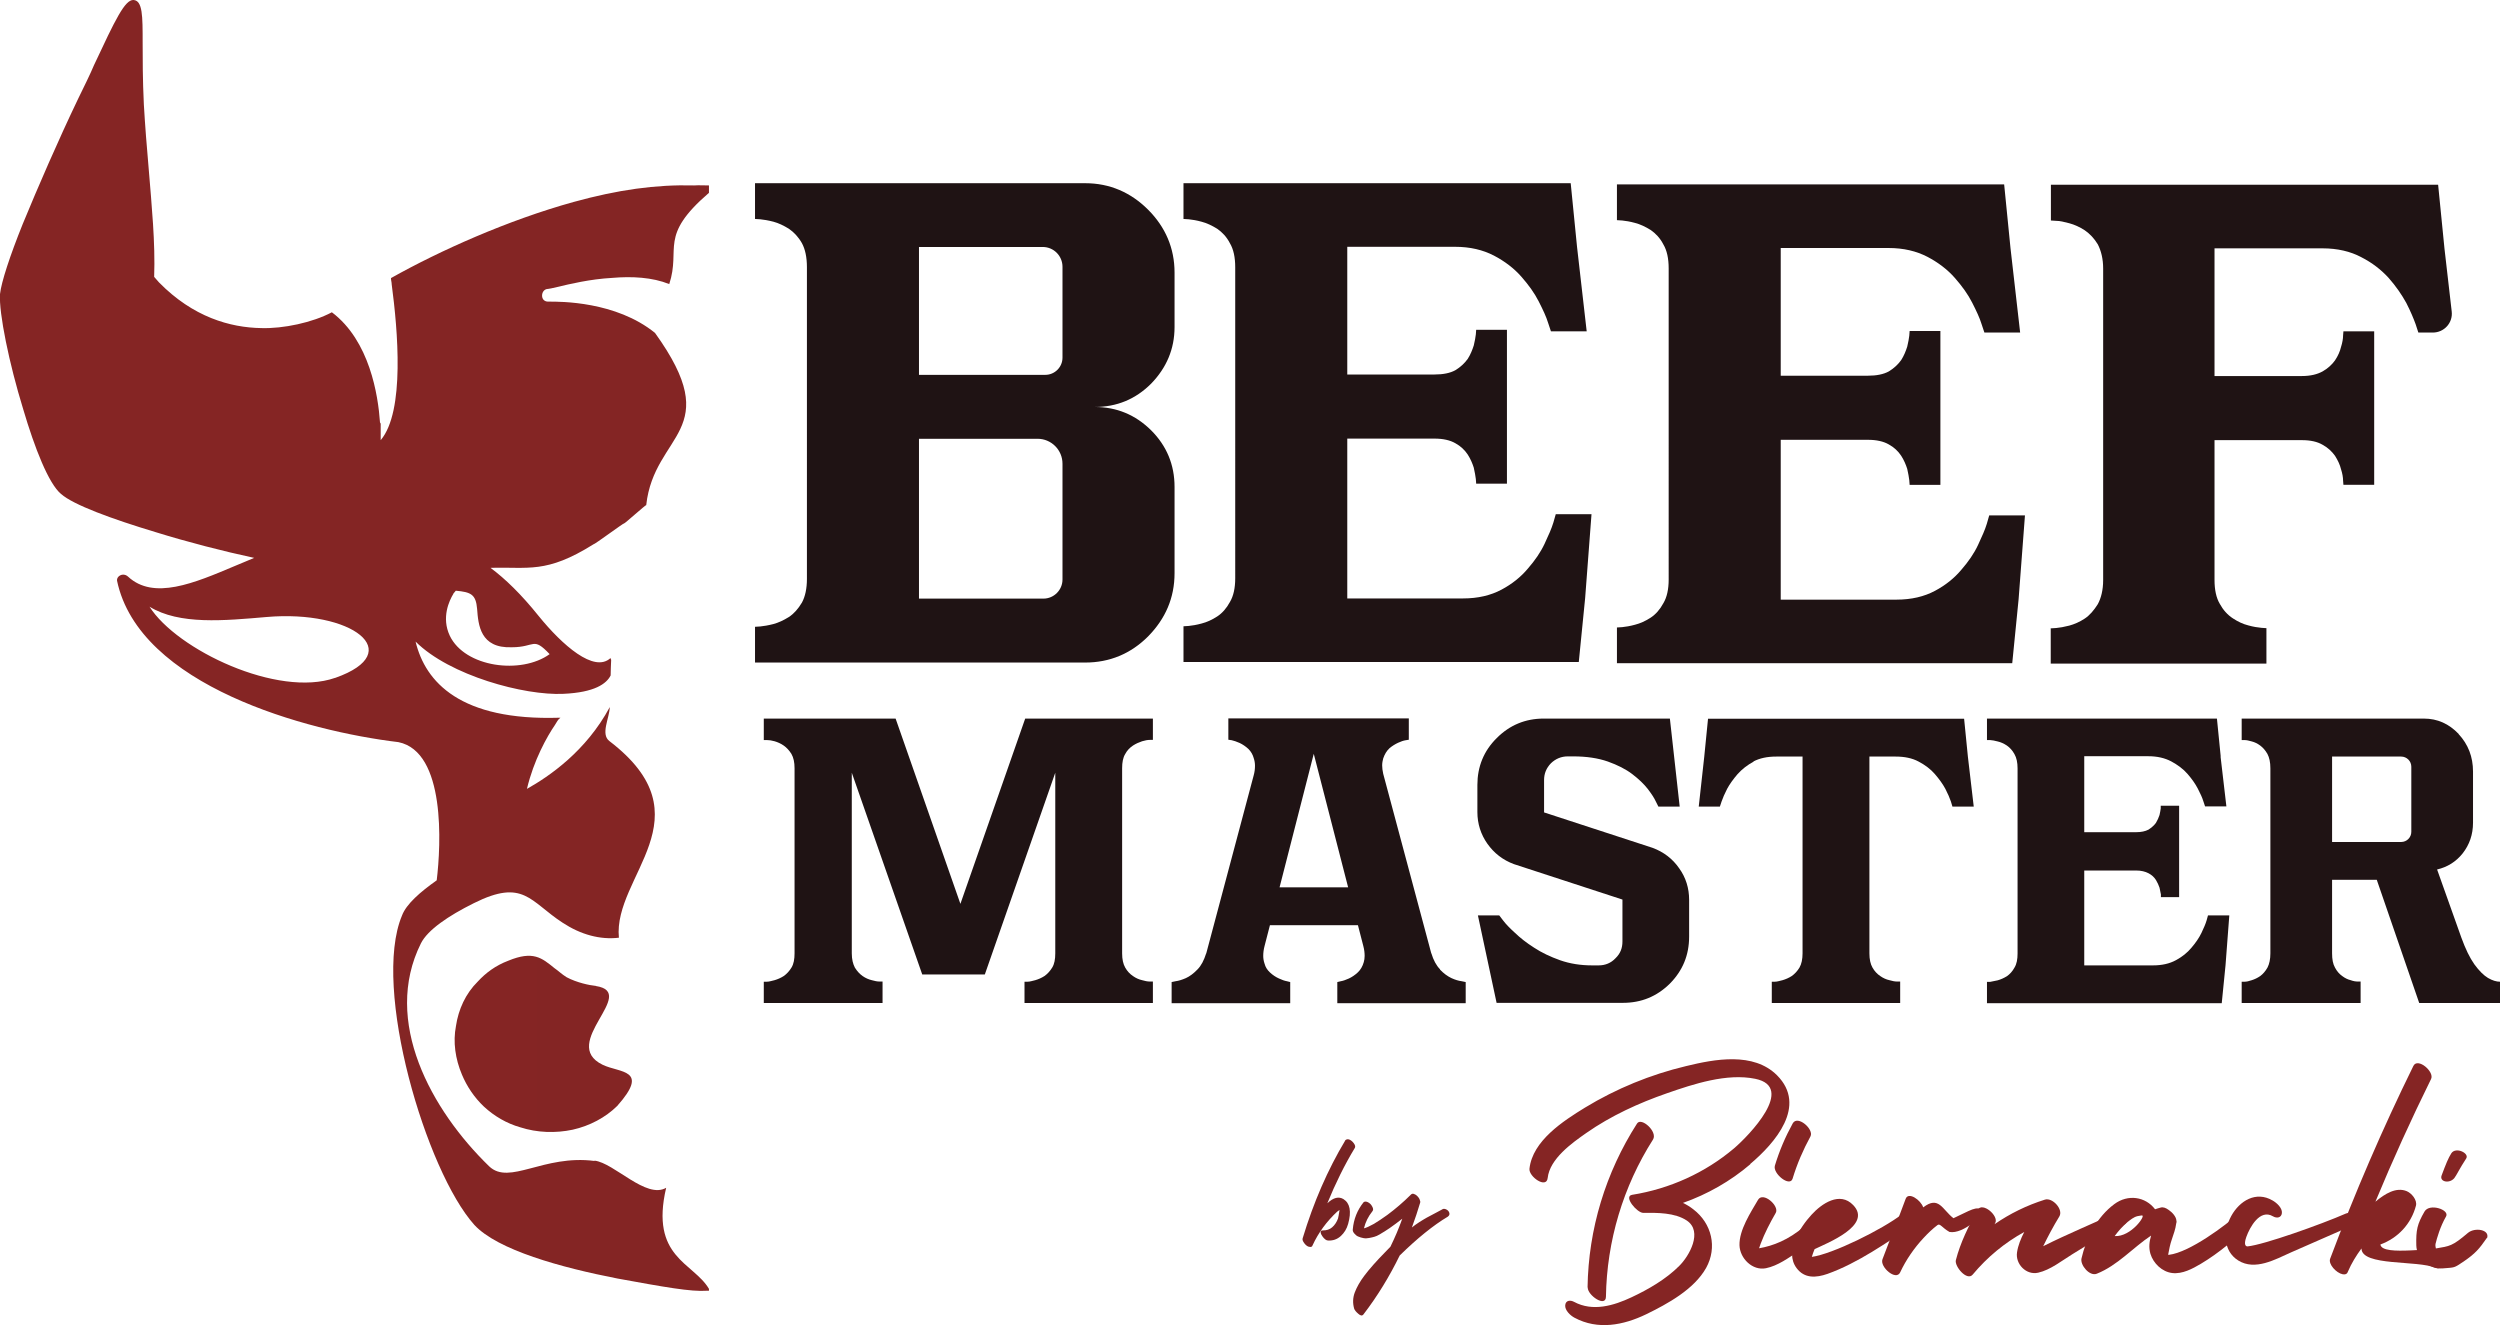 <?xml version="1.0" encoding="UTF-8"?><svg id="Warstwa_2" xmlns="http://www.w3.org/2000/svg" xmlns:xlink="http://www.w3.org/1999/xlink" viewBox="0 0 145.46 77.1"><defs><style>.cls-1{fill:#772323;}.cls-2{fill:url(#Gradient_bez_nazwy);}.cls-3{fill:none;}.cls-4{isolation:isolate;}.cls-5{fill:#1f1314;}.cls-6{fill:#852524;}.cls-7{fill:url(#Gradient_bez_nazwy_2);}</style><linearGradient id="Gradient_bez_nazwy" x1="26.44" y1="19.26" x2="36.75" y2="19.26" gradientTransform="translate(0 80) scale(1 -1)" gradientUnits="userSpaceOnUse"><stop offset="0" stop-color="#852524"/><stop offset=".93" stop-color="#842524"/></linearGradient><linearGradient id="Gradient_bez_nazwy_2" x1="0" y1="42.45" x2="41.26" y2="42.45" gradientTransform="translate(0 80) scale(1 -1)" gradientUnits="userSpaceOnUse"><stop offset="0" stop-color="#852524"/><stop offset=".93" stop-color="#842524"/></linearGradient></defs><path class="cls-3" d="M28.41,31.7c-2.26.11-6.61-1.06-8.59-3.04.57,2.37,2.61,4.6,8.34,4.42h.07c-.14.11-.21.25-.32.42-.46.67-1.24,2.05-1.63,3.71,1.3-.73,3.43-2.18,4.81-4.75,0-.62.02-1.23.04-1.84-.23.49-.92.99-2.74,1.07h.02Z"/><path class="cls-3" d="M31.6,21.87c-2.76,1.73-5.23,2.44-7.42,2.51.85.64,1.77,1.52,2.79,2.79,1.38,1.69,3.22,3.32,4.18,2.44,0,0,.02.04.04.11.1-2.65.29-5.2.55-7.63-.01-.04-.02-.08-.03-.12-.03-.03-.07-.07-.11-.1Z"/><path class="cls-3" d="M28.38,45c-1.91-1.24-2.26-2.58-5.16-1.13-1.49.74-2.69,1.56-3.08,2.34-2.26,4.52.6,9.69,3.96,12.94,1.17,1.13,3.68,1.73,6.65,2.12,1.15.13,2.48-.17,3.64-.85-1.24-3.95-2.19-8.93-2.75-14.55-1.09.13-2.21-.18-3.26-.87ZM31.53,55.57c-.67.67-1.59,1.17-2.58,1.38-.99.21-2.05.18-3.04-.14-.78-.21-1.52-.64-2.12-1.2-.56-.53-.99-1.17-1.27-1.84-.39-.91-.53-1.91-.35-2.82.14-.95.56-1.88,1.27-2.58.46-.5,1.03-.92,1.77-1.2,1.45-.6,1.94-.17,2.69.42.21.14.43.35.71.53.6.32,1.34.46,1.66.49h.03c2.51.39-2.16,3.33.39,4.57.99.49,2.76.24.85,2.4h-.01Z"/><path class="cls-3" d="M27.6,29.41c-.99-1.03-.81-.39-2.19-.39-1.84.07-1.94-1.3-2.01-2.23-.07-.85-.36-.98-1.24-1.06l-.14.18c-.24.39-.71,1.38-.21,2.44.88,1.84,4.14,2.26,5.8,1.07h-.01Z"/><path class="cls-2" d="M34.67,57.36h-.03c-.32-.03-1.07-.18-1.67-.5-.28-.17-.5-.39-.71-.53-.74-.6-1.24-1.03-2.69-.43-.74.28-1.31.71-1.77,1.21-.71.7-1.13,1.63-1.27,2.59-.18.92-.04,1.91.35,2.83.28.67.71,1.32,1.27,1.85.6.56,1.34.99,2.12,1.21.99.32,2.06.35,3.05.14.99-.22,1.91-.71,2.59-1.38,1.92-2.16.15-1.91-.85-2.4-2.55-1.24,2.12-4.19-.39-4.58h0Z"/><path class="cls-7" d="M34.6,67.55c-2.98-.39-4.96,1.44-6.14.31-3.36-3.26-6.23-8.44-3.97-12.97.39-.78,1.59-1.6,3.08-2.34,2.9-1.45,3.26-.1,5.17,1.14,1.05.69,2.18,1,3.27.87-.35-3.59,5.24-7.01-.55-11.44-.53-.4,0-1.33.02-1.98-1.38,2.57-3.52,4.03-4.82,4.76.39-1.66,1.17-3.05,1.63-3.72.11-.17.17-.32.32-.42h-.07c-5.74.18-7.79-2.06-8.36-4.43,1.98,1.98,6.34,3.15,8.6,3.04,1.82-.08,2.51-.59,2.75-1.07,0-.3.02-.6.03-.9-.02-.07-.04-.11-.04-.11-.95.88-2.8-.75-4.18-2.45-1.02-1.27-1.94-2.16-2.8-2.8,2.2-.07,3.23.36,5.99-1.37.04.03,1.76-1.25,1.79-1.22,0,.04,1.27-1.1,1.28-1.06.46-4.23,4.66-4.25.51-10.02-2.28-1.85-5.54-1.82-6.15-1.82h-.07c-.21,0-.35-.14-.35-.35s.14-.39.35-.39c.03,0,.25-.04.53-.11.71-.17,1.91-.46,3.19-.53,1.15-.1,2.34-.04,3.33.36.69-2.11-.64-2.77,2.31-5.31v-.43c-.29,0-.58-.02-.86,0-2.23-.06-4.43.25-7.01.96-3.83,1.06-7.8,2.84-10.63,4.43v.03c0,.11.04.21.04.33.35,2.65.78,7.4-.64,9.07v-.96l-.04-.07c-.11-1.59-.6-4.75-2.8-6.41-1.13.6-2.83.96-4.11.92-1.81-.03-3.97-.64-5.95-2.66l-.28-.32c.07-1.99-.14-4.1-.32-6.31-.11-1.24-.21-2.51-.28-3.72-.07-1.45-.07-2.69-.07-3.61,0-1.54,0-2.43-.53-2.47-.5-.03-1.06,1.14-2.3,3.79-.24.57-.56,1.21-.92,1.95-1.17,2.44-2.34,5.14-3.23,7.3C.58,14.88.08,16.4,0,17.11c-.07,1.1.53,4.04,1.35,6.7.67,2.27,1.48,4.33,2.2,4.93.71.63,2.94,1.45,5.53,2.23,1.84.57,3.9,1.1,5.71,1.49-.36.14-.71.31-1.1.46-2.41,1.02-4.75,2.01-6.24.63-.07-.07-.21-.14-.35-.11-.18.04-.31.18-.29.35,1.28,6.1,11.02,8.75,16.37,9.39,2.76.56,2.48,5.98,2.23,8.04-.96.68-1.77,1.38-2.02,2.05-1.77,4.21,1.41,14.88,4.21,18,1.35,1.46,5.04,2.48,8.33,3.12,2.69.49,4.28.78,5.21.71h.11v-.11c-.91-1.54-3.44-1.82-2.49-5.88-1.16.68-3.02-1.45-4.17-1.58v.02ZM26.37,34.55l.15-.18c.88.08,1.17.21,1.24,1.06.07.92.17,2.3,2.02,2.23,1.38,0,1.21-.64,2.2.4-1.66,1.2-4.93.77-5.81-1.07-.5-1.06-.03-2.05.21-2.44h-.01ZM19.5,39.44c-3.33,1.17-9.21-1.63-10.8-4.14,1.74,1.07,4.36.81,6.81.6,4.96-.43,8.22,2.05,4,3.54h-.01Z"/><path class="cls-5" d="M66.8,12.2c1.01,1.01,1.54,2.24,1.54,3.66v3.17c0,1.28-.47,2.37-1.36,3.29-.91.91-2,1.36-3.29,1.36,1.28,0,2.37.45,3.29,1.36.9.9,1.36,2,1.36,3.29v5.02c0,1.44-.53,2.65-1.54,3.68-1.01,1.01-2.24,1.52-3.66,1.52h-19.21v-2.08l.31-.02c.19-.02.45-.06.76-.14.29-.08.58-.21.9-.41.29-.19.54-.47.76-.84.19-.35.29-.82.29-1.38V15.55c0-.58-.1-1.05-.29-1.4-.21-.37-.47-.64-.76-.84-.31-.19-.6-.33-.9-.41-.31-.08-.56-.12-.76-.14l-.31-.02v-2.08h19.21c1.42,0,2.65.53,3.66,1.54ZM53.47,14.38v7.43h7.35c.55,0,1-.45,1-1v-5.29c0-.63-.51-1.15-1.15-1.15h-7.2,0ZM60.37,25.53h-6.9v9.3h7.24c.61,0,1.11-.5,1.11-1.11v-6.74c0-.8-.65-1.45-1.45-1.45Z"/><path class="cls-5" d="M91.76,14.38l.56,4.9h-2.08l-.17-.51c-.1-.33-.29-.74-.54-1.23s-.58-.95-1.01-1.44-.97-.9-1.6-1.23c-.64-.33-1.38-.51-2.26-.51h-6.27v7.43h5.08c.49,0,.9-.08,1.21-.25.31-.19.54-.41.72-.66.16-.25.27-.53.35-.78.06-.25.1-.47.12-.64l.02-.27h1.79v8.95h-1.79l-.02-.27c-.02-.17-.06-.39-.12-.66-.08-.25-.19-.51-.35-.76-.18-.27-.41-.49-.72-.66-.31-.18-.72-.27-1.21-.27h-5.08v9.3h6.73c.88,0,1.62-.18,2.24-.51.62-.33,1.13-.74,1.54-1.23.41-.47.74-.95.97-1.44s.41-.9.51-1.23l.14-.49h2.08l-.37,4.88-.37,3.72h-23v-2.08l.31-.02c.19-.02.45-.06.74-.14.31-.08.6-.21.91-.41.29-.19.54-.47.74-.84.21-.35.31-.82.31-1.38V15.55c0-.58-.1-1.05-.31-1.4-.19-.37-.45-.64-.74-.84-.31-.19-.6-.33-.91-.41-.29-.08-.54-.12-.74-.14l-.31-.02v-2.08h22.53l.37,3.72Z"/><path class="cls-5" d="M116.98,14.45l.56,4.9h-2.08l-.17-.51c-.1-.33-.29-.74-.54-1.23s-.58-.95-1.01-1.44-.97-.9-1.6-1.23c-.64-.33-1.38-.51-2.26-.51h-6.27v7.43h5.08c.49,0,.9-.08,1.21-.25.31-.19.54-.41.72-.66.16-.25.27-.53.35-.78.06-.25.1-.47.12-.64l.02-.27h1.79v8.95h-1.79l-.02-.27c-.02-.17-.06-.39-.12-.66-.08-.25-.19-.51-.35-.76-.18-.27-.41-.49-.72-.66-.31-.18-.72-.27-1.21-.27h-5.08v9.3h6.73c.88,0,1.62-.18,2.24-.51.62-.33,1.13-.74,1.54-1.23.41-.47.74-.95.97-1.44s.41-.9.51-1.23l.14-.49h2.08l-.37,4.88-.37,3.72h-23v-2.08l.31-.02c.19-.02.45-.06.74-.14.31-.08.6-.21.91-.41.29-.19.54-.47.74-.84.21-.35.31-.82.31-1.38V15.62c0-.58-.1-1.05-.31-1.4-.19-.37-.45-.64-.74-.84-.31-.19-.6-.33-.91-.41-.29-.08-.54-.12-.74-.14l-.31-.02v-2.08h22.53l.37,3.72Z"/><path class="cls-5" d="M119.33,36.56l.31-.02c.21-.02.45-.06.76-.14.29-.08.6-.21.9-.41.29-.19.54-.49.76-.84.19-.35.31-.82.31-1.4V15.62c0-.56-.12-1.03-.31-1.4-.21-.35-.47-.62-.76-.82-.29-.19-.6-.33-.9-.41-.31-.08-.54-.14-.76-.14l-.31-.02v-2.08h22.53l.37,3.72.42,3.65c.08.66-.44,1.23-1.1,1.23h-.84l-.16-.49c-.12-.33-.29-.74-.54-1.23-.27-.49-.6-.97-1.03-1.46-.43-.47-.95-.88-1.6-1.21-.62-.33-1.38-.51-2.24-.51h-6.29v7.43h5.08c.51,0,.9-.1,1.21-.27.31-.18.54-.39.72-.64.18-.27.29-.53.35-.78.08-.25.12-.49.12-.66l.02-.25h1.79v8.93h-1.79l-.02-.25c0-.18-.04-.41-.12-.66-.06-.25-.18-.51-.35-.78-.18-.25-.41-.47-.72-.64-.31-.18-.7-.27-1.21-.27h-5.08v8.13c0,.58.1,1.05.31,1.4.19.35.45.64.76.84.29.19.58.33.9.41.29.08.54.12.76.14l.29.02v2.06h-12.55v-2.06h.01Z"/><path class="cls-5" d="M44.46,41.81h7.65l3.77,10.78,3.77-10.78h7.43v1.24h-.18c-.13,0-.28.03-.45.08-.18.06-.36.14-.53.25-.18.12-.34.28-.45.49-.13.21-.18.49-.18.83v10.77c0,.35.06.62.18.83.12.21.27.37.45.49.17.12.35.2.53.24.17.05.32.08.45.08h.18v1.25h-7.47v-1.24h.18c.13,0,.28-.05.45-.09.17-.05.36-.13.53-.24.17-.12.32-.28.45-.49.13-.21.18-.49.18-.83v-10.51l-4.1,11.74h-3.64l-4.1-11.74v10.51c0,.35.07.62.18.83.13.21.28.37.45.49.17.12.36.2.53.24.18.05.32.08.45.08h.18v1.25h-6.91v-1.24h.18c.13,0,.28-.05.45-.09.17-.05.36-.13.53-.24.17-.12.32-.28.45-.49.13-.21.18-.49.18-.83v-10.77c0-.35-.06-.62-.18-.83-.13-.21-.28-.37-.45-.49-.17-.12-.36-.2-.53-.25s-.32-.07-.45-.07h-.18v-1.25h.02Z"/><path class="cls-5" d="M83.78,56.41c.22.23.44.39.67.5.22.1.42.16.59.18l.24.05v1.23h-7.47v-1.23l.21-.05c.13-.02.29-.08.47-.16.17-.08.35-.2.51-.35.16-.15.28-.35.35-.6.03-.1.05-.23.05-.36,0-.17-.02-.37-.08-.59l-.31-1.2h-5.12l-.31,1.2c-.06.22-.08.42-.08.59,0,.13.02.29.08.46.05.19.15.35.31.5.16.15.34.27.52.35.17.08.34.14.46.16l.2.05v1.23h-6.9v-1.23l.24-.05c.16-.02.36-.08.59-.18.22-.1.45-.27.67-.5.22-.22.38-.53.51-.94v.02l2.76-10.36c.06-.21.08-.4.08-.58,0-.13-.02-.29-.08-.46-.05-.18-.15-.36-.3-.51-.16-.15-.34-.27-.51-.35-.17-.08-.34-.13-.46-.16l-.2-.03v-1.24h10.5v1.24l-.18.03c-.13.02-.28.07-.45.15s-.35.19-.5.32c-.16.15-.28.35-.36.59-.03.12-.06.25-.06.4s.02.31.06.49l2.8,10.46v-.02c.12.4.29.72.51.94h0ZM78.44,51.63l-2-7.77-1.99,7.77h3.99Z"/><path class="cls-5" d="M87.08,58.36l-1.09-5.1h1.24l.23.3c.15.2.38.44.69.72.3.29.67.58,1.11.86.44.29.95.53,1.51.73.57.2,1.19.3,1.87.3h.38c.38,0,.72-.14.98-.42.28-.27.4-.59.4-.97v-2.44l-6.31-2.06c-.65-.24-1.16-.64-1.55-1.19-.38-.54-.58-1.16-.58-1.84v-1.58c0-1.06.37-1.98,1.13-2.73.75-.75,1.66-1.13,2.73-1.13h7.34l.57,5.12h-1.24l-.15-.3c-.09-.2-.25-.44-.47-.73-.22-.28-.52-.57-.9-.86s-.86-.53-1.42-.73c-.57-.2-1.24-.3-2.02-.3h-.31c-.38,0-.71.14-.98.4-.27.28-.4.6-.4.98v1.88l6.31,2.06c.65.24,1.17.64,1.55,1.19.39.54.58,1.16.58,1.84v2.13c0,1.08-.37,1.98-1.12,2.74-.76.75-1.66,1.12-2.74,1.12h-7.34Z"/><path class="cls-5" d="M102.04,44.31c-.37.2-.68.44-.94.73-.25.29-.46.58-.61.86-.15.29-.25.53-.32.73l-.1.3h-1.23l.32-2.9.22-2.21h14.9l.22,2.21.34,2.9h-1.24l-.09-.3c-.07-.2-.17-.44-.32-.73-.15-.28-.36-.57-.61-.86s-.57-.53-.95-.73c-.37-.2-.82-.29-1.33-.29h-1.53v11.45c0,.35.06.62.18.83.12.21.27.37.45.49.17.12.35.2.53.24.17.05.32.08.45.08h.18v1.25h-7.47v-1.24h.18c.13,0,.28-.05.45-.09.17-.05.36-.13.53-.24.17-.12.32-.28.45-.49.12-.21.18-.49.18-.83v-11.45h-1.53c-.52,0-.96.09-1.34.29h.03Z"/><path class="cls-5" d="M129.2,44.01l.34,2.91h-1.24l-.1-.3c-.06-.2-.17-.44-.32-.73s-.35-.57-.6-.86-.58-.53-.95-.73c-.38-.2-.82-.3-1.34-.3h-3.72v4.42h3.02c.29,0,.53-.05.72-.15.18-.12.32-.24.43-.39.09-.15.16-.31.21-.46.03-.15.06-.28.07-.38v-.16h1.07v5.32h-1.06v-.16c-.02-.1-.05-.23-.08-.39-.05-.15-.12-.3-.21-.45-.1-.16-.24-.29-.43-.39s-.43-.16-.72-.16h-3.02v5.52h4c.52,0,.96-.1,1.33-.3s.67-.44.91-.73c.24-.28.44-.57.58-.86s.24-.53.3-.73l.08-.29h1.24l-.22,2.9-.22,2.21h-13.66v-1.24h.18c.12-.02.27-.05.44-.09.18-.05.36-.13.54-.24.17-.12.32-.28.44-.5.13-.21.18-.49.18-.82v-10.77c0-.35-.06-.62-.18-.83-.12-.22-.27-.38-.44-.5-.18-.12-.36-.2-.54-.24-.17-.05-.32-.07-.44-.08h-.18v-1.25h13.38l.22,2.21h-.01Z"/><path class="cls-5" d="M143.05,42.71c.56.6.84,1.33.84,2.18v2.98c0,.69-.21,1.28-.6,1.78-.39.49-.89.8-1.49.94l1.41,3.96c.24.66.49,1.18.76,1.56.27.37.54.64.79.79.26.15.49.22.7.22v1.24h-4.7l-2.47-7.17h-2.6v4.28c0,.35.05.62.17.83.11.21.25.37.42.49.16.12.32.2.49.24.16.06.3.08.42.08h.16v1.25h-6.92v-1.24h.17c.11,0,.25-.03.42-.09.16-.05.33-.13.49-.24.16-.12.3-.28.42-.49.11-.21.17-.49.17-.83v-10.77c0-.35-.06-.62-.17-.83-.12-.21-.26-.37-.42-.49-.16-.12-.33-.2-.49-.24-.17-.05-.31-.08-.42-.08h-.17v-1.25h10.6c.79,0,1.46.3,2.03.9h0ZM135.69,48.99h4.02c.33,0,.59-.27.59-.59v-3.79c0-.33-.27-.59-.59-.59h-4.02v4.97Z"/><g class="cls-4"><path class="cls-1" d="M78.25,66.37c.07-.08.15-.1.25-.07.1.04.19.11.27.22.08.11.1.2.06.27-.6.99-1.13,2.07-1.6,3.22.35-.33.66-.41.94-.24.38.24.47.72.27,1.44-.08.29-.23.53-.43.71-.21.19-.45.27-.73.26-.11,0-.23-.09-.34-.25-.11-.16-.13-.27-.06-.32.02-.01.05-.02.1-.02.2,0,.38-.05.53-.18.15-.13.26-.3.34-.51.02-.07.05-.24.09-.5,0,0-.03.02-.07.05-.04.03-.06.04-.07.05-.61.57-1.09,1.22-1.43,1.96-.02.07-.07.1-.15.09-.11,0-.22-.07-.32-.2s-.14-.23-.1-.32c.63-2.08,1.45-3.97,2.47-5.67Z"/><path class="cls-1" d="M83.92,70.36c.07-.04.16-.03.25.02.09.05.14.12.16.2.02.08-.01.15-.09.21-.84.5-1.78,1.26-2.8,2.26-.59,1.21-1.29,2.36-2.11,3.43-.07.09-.17.08-.3-.04-.13-.11-.21-.21-.24-.3-.09-.32-.08-.64.04-.95.12-.31.3-.63.55-.96.3-.4.7-.85,1.21-1.37.1-.1.21-.21.31-.32.26-.53.49-1.07.69-1.63-.25.2-.5.38-.74.55-.13.09-.23.15-.29.19-.06.04-.16.09-.28.17-.12.07-.23.12-.31.14-.08.02-.18.05-.3.07-.11.02-.22.03-.33.01-.11-.02-.22-.05-.33-.1-.07-.03-.14-.09-.21-.17-.07-.08-.1-.16-.09-.23.05-.6.26-1.13.63-1.59.06-.05.15-.05.25,0s.19.13.25.25c.07.12.07.21.01.28-.24.3-.4.62-.49.99.13-.03.33-.12.58-.26.23-.14.49-.31.78-.52.47-.35.93-.74,1.37-1.18.05-.05.11-.07.18-.04.07.02.13.06.19.12.06.06.11.12.14.2s.05.14.03.19c-.14.47-.3.95-.48,1.44.12-.1.26-.2.43-.31.17-.11.31-.19.43-.26.12-.07.29-.15.49-.26.2-.11.34-.18.43-.23Z"/></g><path class="cls-6" d="M101.84,67.74c-1.16.99-2.5,1.75-3.92,2.25.21.1.41.22.6.37,1.08.82,1.41,2.22.75,3.41-.7,1.25-2.24,2.09-3.49,2.7-1.33.64-2.81.93-4.17.2-.23-.12-.57-.43-.54-.73.03-.29.3-.31.52-.19,1.08.58,2.3.22,3.34-.27.98-.46,2-1.05,2.77-1.82.59-.58,1.39-2,.45-2.64-.7-.47-1.73-.46-2.54-.45-.36,0-1.17-.96-.65-1.05,2.19-.35,4.25-1.28,5.94-2.71.85-.73,3.6-3.55,1.23-4.04-1.65-.34-3.59.3-5.14.84-1.64.57-3.26,1.31-4.69,2.31-.83.58-2.13,1.5-2.25,2.62-.07.65-1.11-.08-1.06-.54.18-1.63,1.97-2.78,3.24-3.56,1.81-1.1,3.81-1.92,5.87-2.41,1.68-.41,3.92-.83,5.29.53,1.78,1.78-.11,3.95-1.56,5.17h.01ZM92.37,74.91c.05-3.4,1.05-6.68,2.88-9.54.25-.39,1.21.48.93.93-1.74,2.73-2.69,5.91-2.74,9.15-.01.64-1.07-.08-1.06-.54h-.01Z"/><path class="cls-6" d="M105.65,71.95c-.65.55-.3.38-1,.85-.57.38-1.21.85-1.9.99-.78.16-1.52-.57-1.54-1.34-.02-.89.65-1.9,1.08-2.64.29-.5,1.26.36,1.03.76-.34.59-.64,1.17-.88,1.8-.03.09-.06.17-.09.26.81-.14,1.7-.48,2.63-1.27.4-.33,1.04.28.67.59ZM103.27,67.82c.26-.86.61-1.68,1.04-2.46.28-.5,1.25.35,1.03.76-.43.79-.78,1.6-1.04,2.46-.16.51-1.17-.3-1.03-.76Z"/><path class="cls-6" d="M111.36,71.26c-1.58,1.03-3.24,2.22-5.03,2.86-.66.23-1.34.28-1.8-.34-.72-.97.21-2.38.87-3.1.59-.65,1.65-1.38,2.43-.56,1.13,1.18-1.53,2.21-2.25,2.56h0c-.06.15-.12.3-.16.45,1.19-.16,4.08-1.58,5.26-2.49.42-.32,1.07.38.69.63h-.01Z"/><path class="cls-6" d="M115.37,70.45c.15.15-1.13,1.38-1.94,1.23-.43-.24-.55-.52-.7-.4-.29.22-.56.48-.81.75-.55.59-1.02,1.27-1.36,2-.24.52-1.2-.32-1.03-.76.44-1.18.92-2.34,1.35-3.52.16-.43.88.07,1.02.5.91-.7,1.11.13,1.76.63.97-.44,1.37-.77,1.71-.43Z"/><path class="cls-6" d="M123.55,71.29c-1.04.49-2.01,1.09-2.98,1.69-.6.37-1.27.91-1.98,1.07-.69.16-1.34-.5-1.23-1.19.06-.4.22-.79.42-1.18-1.14.63-2.15,1.46-3,2.48-.33.4-1.07-.48-.98-.84.26-1.02.75-2,1.26-2.92.28-.5,1.26.35,1.03.76-.01.02-.03.05-.04.07.9-.62,1.88-1.1,2.93-1.43.44-.14,1.09.57.84.98-.35.57-.65,1.14-.94,1.73,1.39-.7,2.9-1.32,4.27-1.96.43-.2.9.49.39.73h.01Z"/><path class="cls-6" d="M130.97,71.25c-.91.83-1.85,1.65-2.91,2.28-.49.29-1.08.61-1.67.54s-1.1-.56-1.27-1.12c-.11-.38-.06-.72.04-1.06-1.07.71-1.95,1.74-3.16,2.22-.42.17-.98-.51-.89-.89.27-1.19.91-2.42,1.91-3.16.79-.59,1.81-.44,2.37.3.11-.04.22-.07.33-.1.14-.04.3.02.45.13.23.15.45.41.46.62.02.07.01.13-.01.18-.04.32-.15.61-.25.91-.11.31-.16.6-.22.91h.05c1.2-.14,3.32-1.73,4.07-2.41.38-.35,1.07.33.71.67v-.02ZM124.62,70.72h-.02c-.08.01-.15.03-.23.04-.22.05-.41.21-.59.35-.28.24-.53.52-.74.81.96.06,1.86-1.25,1.58-1.2Z"/><path class="cls-6" d="M136.88,71.3c-1.19.52-2.38,1.05-3.58,1.57-.92.41-2.09,1.08-3.07.47-1.8-1.13.06-4.63,2-3.49.23.13.57.43.54.73-.03.28-.3.32-.52.19-.76-.45-1.35.64-1.55,1.2-.18.51,0,.55.07.55.94-.09,4.28-1.28,5.72-1.91.44-.19.9.47.4.7h0Z"/><path class="cls-6" d="M141.45,62.78c-1.16,2.35-2.24,4.73-3.24,7.14.56-.47,1.22-.87,1.83-.61.28.12.61.51.53.84-.28,1.06-1.04,1.88-2.07,2.26.11.74,3.28.05,4.02.37.5.22-.37,1.18-.81.99-1.04-.46-4.3-.08-4.31-1.13-.31.42-.58.86-.79,1.35-.05.15-.17.18-.31.15-.36-.07-.85-.59-.72-.91,1.43-3.81,3.04-7.55,4.84-11.21.25-.51,1.24.34,1.03.76Z"/><path class="cls-6" d="M144.7,72.02c-.45.65-.67.91-1.37,1.39-.57.38-.48.33-1.2.39-.79.06-1.52-.57-1.54-1.34-.02-.89.05-1.23.48-1.97.29-.5,1.48-.1,1.25.29-.34.59-.53,1.26-.61,1.59-.02.11,0,.17.02.27.81-.14.94-.12,1.87-.91.4-.33,1.27-.19,1.11.3h-.01ZM142.06,68.4c.25-.67.39-1.02.57-1.3.26-.39,1.07,0,.86.31-.4.61-.55.96-.69,1.14-.29.34-.87.21-.74-.15Z"/></svg>